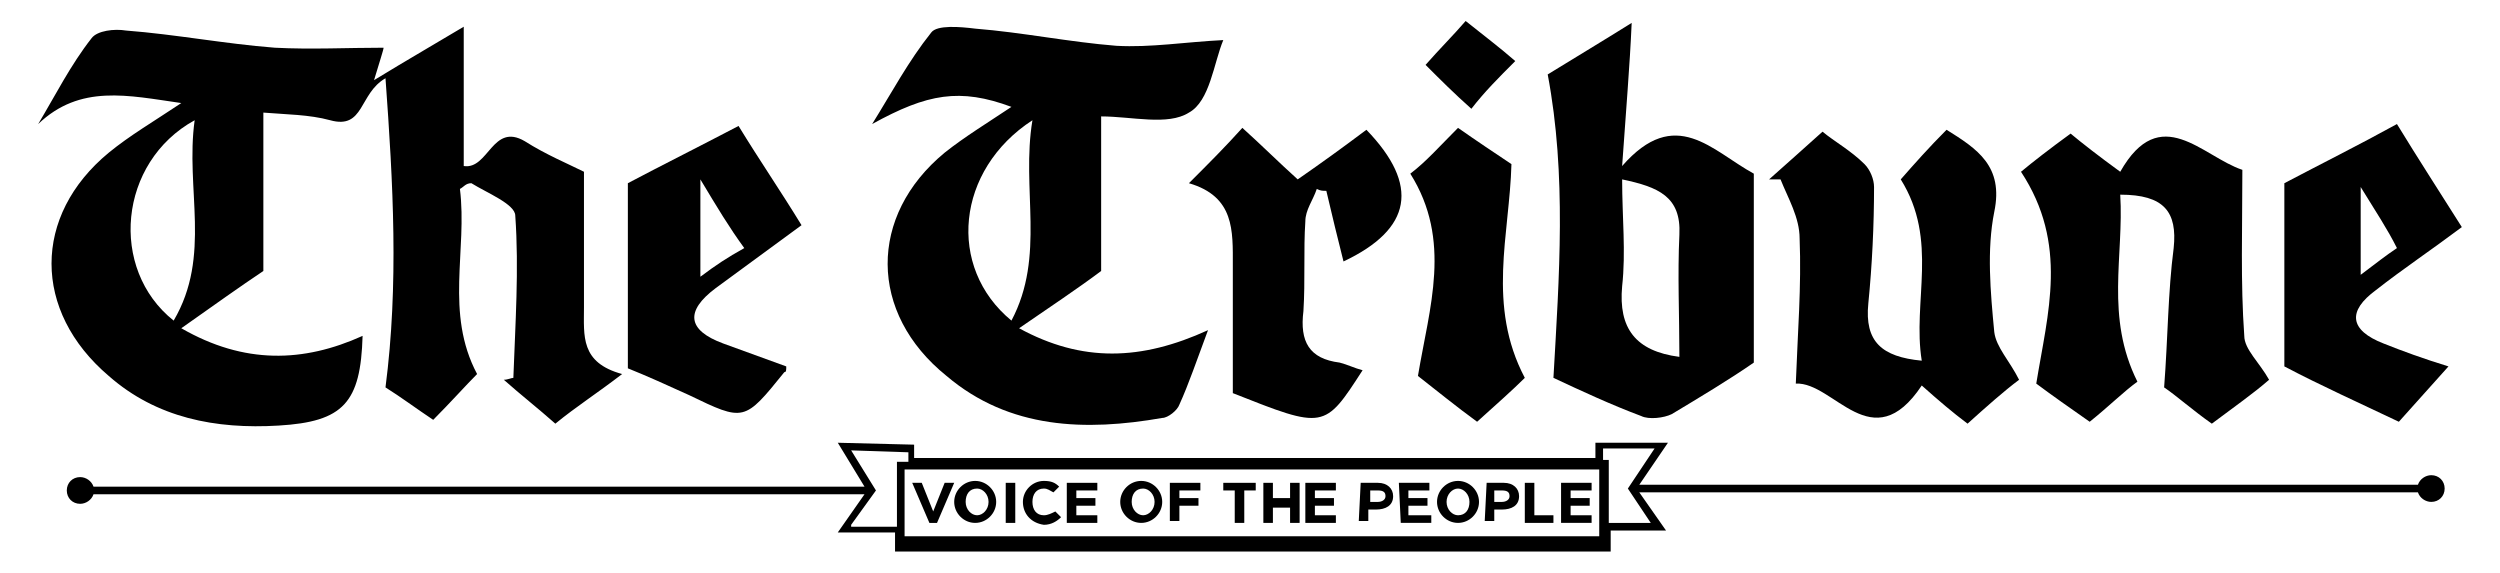 <?xml version="1.0" encoding="utf-8"?>
<!-- Generator: Adobe Illustrator 26.0.1, SVG Export Plug-In . SVG Version: 6.00 Build 0)  -->
<svg version="1.1" id="Layer_1" xmlns="http://www.w3.org/2000/svg" xmlns:xlink="http://www.w3.org/1999/xlink" x="0px" y="0px"
	 viewBox="0 0 131 30" style="enable-background:new 0 0 131 30;" xml:space="preserve">
<g>
	<path d="M24.1,9.9c0.4,3.2-0.8,6.5,0.9,9.7c-0.6,0.6-1.4,1.5-2.3,2.4c-0.9-0.6-1.7-1.2-2.5-1.7c0.7-5.4,0.4-10.7,0-16.2
		c-1.4,0.8-1.1,2.7-2.9,2.2C16.2,6,15,6,13.8,5.9c0,2.8,0,5.4,0,8.3c-1.2,0.8-2.6,1.8-4.3,3c3.3,1.9,6.4,1.8,9.5,0.4
		c-0.1,3.5-1,4.5-4.4,4.7c-3.3,0.2-6.4-0.4-8.9-2.6c-4-3.4-4-8.4,0-11.7C6.8,7.1,8,6.4,9.5,5.4C6.7,5,4.2,4.4,2,6.5
		C2.9,5,3.7,3.4,4.8,2C5.1,1.6,6,1.5,6.6,1.6c2.6,0.2,5.2,0.7,7.8,0.9c1.9,0.1,3.8,0,5.7,0c0,0.1-0.2,0.7-0.5,1.7
		c1.8-1.1,3.2-1.9,4.7-2.8c0,2.5,0,4.9,0,7.3c1.3,0.2,1.5-2.3,3.2-1.3c1.1,0.7,2.3,1.2,3.1,1.6c0,2.5,0,4.8,0,7.1
		c0,1.5-0.2,2.9,2,3.5c-1.3,1-2.4,1.7-3.5,2.6c-0.9-0.8-1.8-1.5-2.7-2.3c0.2,0,0.4-0.1,0.5-0.1c0.1-2.8,0.3-5.7,0.1-8.5
		c0-0.6-1.5-1.2-2.3-1.7C24.4,9.6,24.3,9.8,24.1,9.9z M10.2,6.3c-4,2.2-4.5,7.8-1.1,10.5C11.1,13.4,9.7,9.9,10.2,6.3z"/>
	<path d="M53,5.6c-2.7-1-4.4-0.7-7.3,0.9c1-1.6,1.9-3.3,3.1-4.8c0.3-0.4,1.5-0.3,2.3-0.2c2.5,0.2,4.9,0.7,7.4,0.9
		c1.8,0.1,3.6-0.2,5.6-0.3c-0.5,1.2-0.7,3.2-1.8,3.8c-1.1,0.7-3,0.2-4.6,0.2c0,2.6,0,5.2,0,8.1c-1.2,0.9-2.7,1.9-4.3,3
		c3.3,1.8,6.4,1.7,9.9,0.1c-0.6,1.6-1,2.8-1.5,3.9c-0.1,0.3-0.6,0.7-0.9,0.7c-4,0.7-8,0.6-11.3-2.2c-4.1-3.3-4.1-8.4-0.1-11.7
		C50.5,7.2,51.8,6.4,53,5.6z M54.1,6.3c-4,2.6-4.5,7.7-1.1,10.5C54.8,13.4,53.5,9.9,54.1,6.3z"/>
	<path d="M81.4,19.8c0.3-5.3,0.7-10.6-0.3-15.9c1.3-0.8,2.8-1.7,4.4-2.7c-0.1,2.3-0.3,4.6-0.5,7.5c2.8-3.2,4.7-0.8,6.9,0.4
		c0,3.3,0,6.6,0,9.9c-1.3,0.9-2.8,1.8-4.3,2.7c-0.4,0.2-1.2,0.3-1.6,0.1C84.4,21.2,82.9,20.5,81.4,19.8z M88,18.7
		c0-2.2-0.1-4.3,0-6.4c0.1-2-1.1-2.5-3-2.9c0,2,0.2,3.8,0,5.6C84.8,17.2,85.7,18.4,88,18.7z"/>
	<path d="M105.8,19.9c-0.8,0.6-1.7,1.4-2.7,2.3c-0.8-0.6-1.5-1.2-2.4-2c-2.6,3.9-4.6-0.2-6.6-0.1c0.1-2.7,0.3-5.1,0.2-7.6
		c0-1.1-0.6-2.1-1-3.1c-0.2,0-0.4,0-0.6,0c0.9-0.8,1.8-1.6,2.8-2.5c0.6,0.5,1.5,1,2.2,1.7c0.3,0.3,0.5,0.8,0.5,1.2
		c0,2-0.1,4.1-0.3,6.1c-0.2,2,0.7,2.8,2.8,3c-0.5-3.1,0.9-6.3-1.1-9.5c0.7-0.8,1.5-1.7,2.4-2.6c1.6,1,3,1.9,2.5,4.3
		c-0.4,2-0.2,4.2,0,6.3C104.6,18.2,105.3,18.9,105.8,19.9z"/>
	<path d="M117.5,8.9c0,3.1-0.1,5.9,0.1,8.7c0,0.7,0.8,1.4,1.3,2.3c-0.8,0.7-1.8,1.4-3,2.3c-1-0.7-1.9-1.5-2.5-1.9
		c0.2-2.6,0.2-5,0.5-7.3c0.2-1.9-0.5-2.8-2.8-2.8c0.2,3.2-0.8,6.4,0.9,9.8c-0.7,0.5-1.5,1.3-2.5,2.1c-1-0.7-2-1.4-2.8-2
		c0.6-3.7,1.7-7.3-0.8-11.1c0.6-0.5,1.5-1.2,2.6-2c0.6,0.5,1.5,1.2,2.6,2C113.2,5.3,115.4,8.2,117.5,8.9z"/>
	<path d="M62.3,9.6c1.1-1.1,1.9-1.9,2.8-2.9c1,0.9,1.9,1.8,2.9,2.7c1.3-0.9,2.4-1.7,3.6-2.6c2.8,2.9,2.4,5.2-1.2,6.9
		c-0.3-1.2-0.6-2.4-0.9-3.7c-0.2,0-0.3,0-0.5-0.1c-0.2,0.6-0.6,1.1-0.6,1.7c-0.1,1.5,0,3.1-0.1,4.7c-0.2,1.6,0.3,2.5,1.9,2.7
		c0.4,0.1,0.8,0.3,1.2,0.4c-2,3.1-2,3.1-6.8,1.2c0-2.3,0-4.5,0-6.7C64.6,12.1,64.7,10.3,62.3,9.6z"/>
	<path d="M119.7,9.6c1.9-1,3.9-2,5.9-3.1c1.1,1.8,2.2,3.5,3.4,5.4c-1.6,1.2-3.1,2.2-4.5,3.3c-1.5,1.1-1.4,2.1,0.4,2.8
		c1,0.4,2.1,0.8,3.4,1.2c-0.9,1-1.8,2-2.6,2.9c-2.1-1-4.1-1.9-6-2.9C119.7,16.1,119.7,12.9,119.7,9.6z M123.7,9.8c0,1.8,0,3.1,0,4.6
		c0.8-0.6,1.3-1,1.9-1.4C125.1,12,124.5,11.1,123.7,9.8z"/>
	<path d="M38.7,6.6c1.1,1.8,2.2,3.4,3.3,5.2c-1.5,1.1-3,2.2-4.5,3.3c-1.6,1.2-1.5,2.2,0.4,2.9c1.1,0.4,2.2,0.8,3.3,1.2
		c0,0.2,0,0.3-0.1,0.3c-2.1,2.6-2.1,2.6-5,1.2c-1.1-0.5-2.2-1-3.2-1.4c0-3.2,0-6.3,0-9.7C34.6,8.7,36.6,7.7,38.7,6.6z M36.7,9.4
		c0,2,0,3.4,0,5.1c0.8-0.6,1.4-1,2.3-1.5C38.2,11.9,37.6,10.9,36.7,9.4z"/>
	<path d="M76.4,6.7c1,0.7,1.9,1.3,2.8,1.9c-0.1,3.7-1.3,7.4,0.7,11.2c-0.6,0.6-1.5,1.4-2.5,2.3c-1.1-0.8-2.2-1.7-3.1-2.4
		c0.6-3.6,1.8-7.1-0.4-10.6C74.7,8.5,75.5,7.6,76.4,6.7z"/>
	<path d="M76.8,1.1c1,0.8,1.8,1.4,2.6,2.1c-0.9,0.9-1.6,1.6-2.3,2.5c-0.9-0.8-1.6-1.5-2.4-2.3C75.4,2.6,76.2,1.8,76.8,1.1z"/>
	<path d="M127.4,24.9c-0.3,0-0.6,0.2-0.7,0.5H85.9l1.5-2.2h-3.8V24H47.9v-0.7l-4-0.1l1.4,2.3H4.9C4.8,25.2,4.5,25,4.2,25
		c-0.4,0-0.7,0.3-0.7,0.7c0,0.4,0.3,0.7,0.7,0.7c0.3,0,0.6-0.2,0.7-0.5h40.4l-1.4,2h3v1h37.5v-0.3v-0.8h2.9l-1.4-2h40.8
		c0.1,0.3,0.4,0.5,0.7,0.5c0.4,0,0.7-0.3,0.7-0.7C128.1,25.2,127.8,24.9,127.4,24.9z M47,27.6h-2.4v-0.1l1.3-1.8l-1.3-2.1l3,0.1v0.5
		H47V27.6z M83.8,28.1H47.4v-3.5h36.4V28.1z M84.3,27.4v-3.3H84v-0.6h2.7l-1.4,2.1l1.2,1.8H84.3z"/>
</g>
<g>
	<path d="M47.8,25.3h0.5l0.6,1.5l0.6-1.5H50l-0.9,2.1h-0.4L47.8,25.3z"/>
	<path d="M50,26.3L50,26.3c0-0.6,0.5-1.1,1.1-1.1s1.1,0.5,1.1,1.1l0,0c0,0.6-0.5,1.1-1.1,1.1S50,26.9,50,26.3z M51.8,26.3L51.8,26.3
		c0-0.4-0.3-0.7-0.6-0.7c-0.4,0-0.6,0.3-0.6,0.7l0,0c0,0.4,0.3,0.7,0.6,0.7S51.8,26.7,51.8,26.3z"/>
	<path d="M52.7,25.3h0.5v2.1h-0.5V25.3z"/>
	<path d="M53.6,26.3L53.6,26.3c0-0.6,0.5-1.1,1.1-1.1c0.4,0,0.6,0.1,0.8,0.3l-0.3,0.3c-0.2-0.1-0.3-0.2-0.5-0.2
		c-0.4,0-0.6,0.3-0.6,0.7l0,0c0,0.4,0.2,0.7,0.6,0.7c0.2,0,0.4-0.1,0.6-0.2l0.3,0.3c-0.2,0.2-0.5,0.4-0.9,0.4
		C54,27.4,53.6,26.9,53.6,26.3z"/>
	<path d="M55.9,25.3h1.6v0.4h-1.1v0.4h1v0.4h-1V27h1.1v0.4h-1.6V25.3z"/>
	<path d="M58.7,26.3L58.7,26.3c0-0.6,0.5-1.1,1.1-1.1s1.1,0.5,1.1,1.1l0,0c0,0.6-0.5,1.1-1.1,1.1S58.7,26.9,58.7,26.3z M60.5,26.3
		L60.5,26.3c0-0.4-0.3-0.7-0.6-0.7c-0.4,0-0.6,0.3-0.6,0.7l0,0c0,0.4,0.3,0.7,0.6,0.7S60.5,26.7,60.5,26.3z"/>
	<path d="M61.3,25.3h1.6v0.4h-1.1v0.4h1v0.4h-1v0.8h-0.5V25.3z"/>
	<path d="M64.7,25.7h-0.6v-0.4h1.7v0.4h-0.6v1.7h-0.5V25.7z"/>
	<path d="M66.2,25.3h0.5v0.8h0.9v-0.8h0.5v2.1h-0.5v-0.8h-0.9v0.8h-0.5V25.3z"/>
	<path d="M68.4,25.3H70v0.4h-1.1v0.4h1v0.4h-1V27H70v0.4h-1.6V25.3z"/>
	<path d="M71.3,25.3h0.9c0.5,0,0.8,0.3,0.8,0.7l0,0c0,0.5-0.4,0.7-0.9,0.7h-0.4v0.6h-0.5L71.3,25.3L71.3,25.3z M72.2,26.3
		c0.2,0,0.4-0.1,0.4-0.3l0,0c0-0.2-0.1-0.3-0.4-0.3h-0.4v0.6C71.8,26.3,72.2,26.3,72.2,26.3z"/>
	<path d="M73.3,25.3h1.6v0.4h-1.1v0.4h1v0.4h-1V27H75v0.4h-1.6L73.3,25.3L73.3,25.3z"/>
	<path d="M75.3,26.3L75.3,26.3c0-0.6,0.5-1.1,1.1-1.1s1.1,0.5,1.1,1.1l0,0c0,0.6-0.5,1.1-1.1,1.1S75.3,26.9,75.3,26.3z M77,26.3
		L77,26.3c0-0.4-0.3-0.7-0.6-0.7s-0.6,0.3-0.6,0.7l0,0c0,0.4,0.3,0.7,0.6,0.7C76.8,27,77,26.7,77,26.3z"/>
	<path d="M77.9,25.3h0.9c0.5,0,0.8,0.3,0.8,0.7l0,0c0,0.5-0.4,0.7-0.9,0.7h-0.4v0.6h-0.5L77.9,25.3L77.9,25.3z M78.7,26.3
		c0.2,0,0.4-0.1,0.4-0.3l0,0c0-0.2-0.1-0.3-0.4-0.3h-0.4v0.6C78.3,26.3,78.7,26.3,78.7,26.3z"/>
	<path d="M79.9,25.3h0.5V27h1v0.4h-1.5V25.3z"/>
	<path d="M81.8,25.3h1.6v0.4h-1.1v0.4h1v0.4h-1V27h1.1v0.4h-1.6V25.3z"/>
</g>
</svg>
